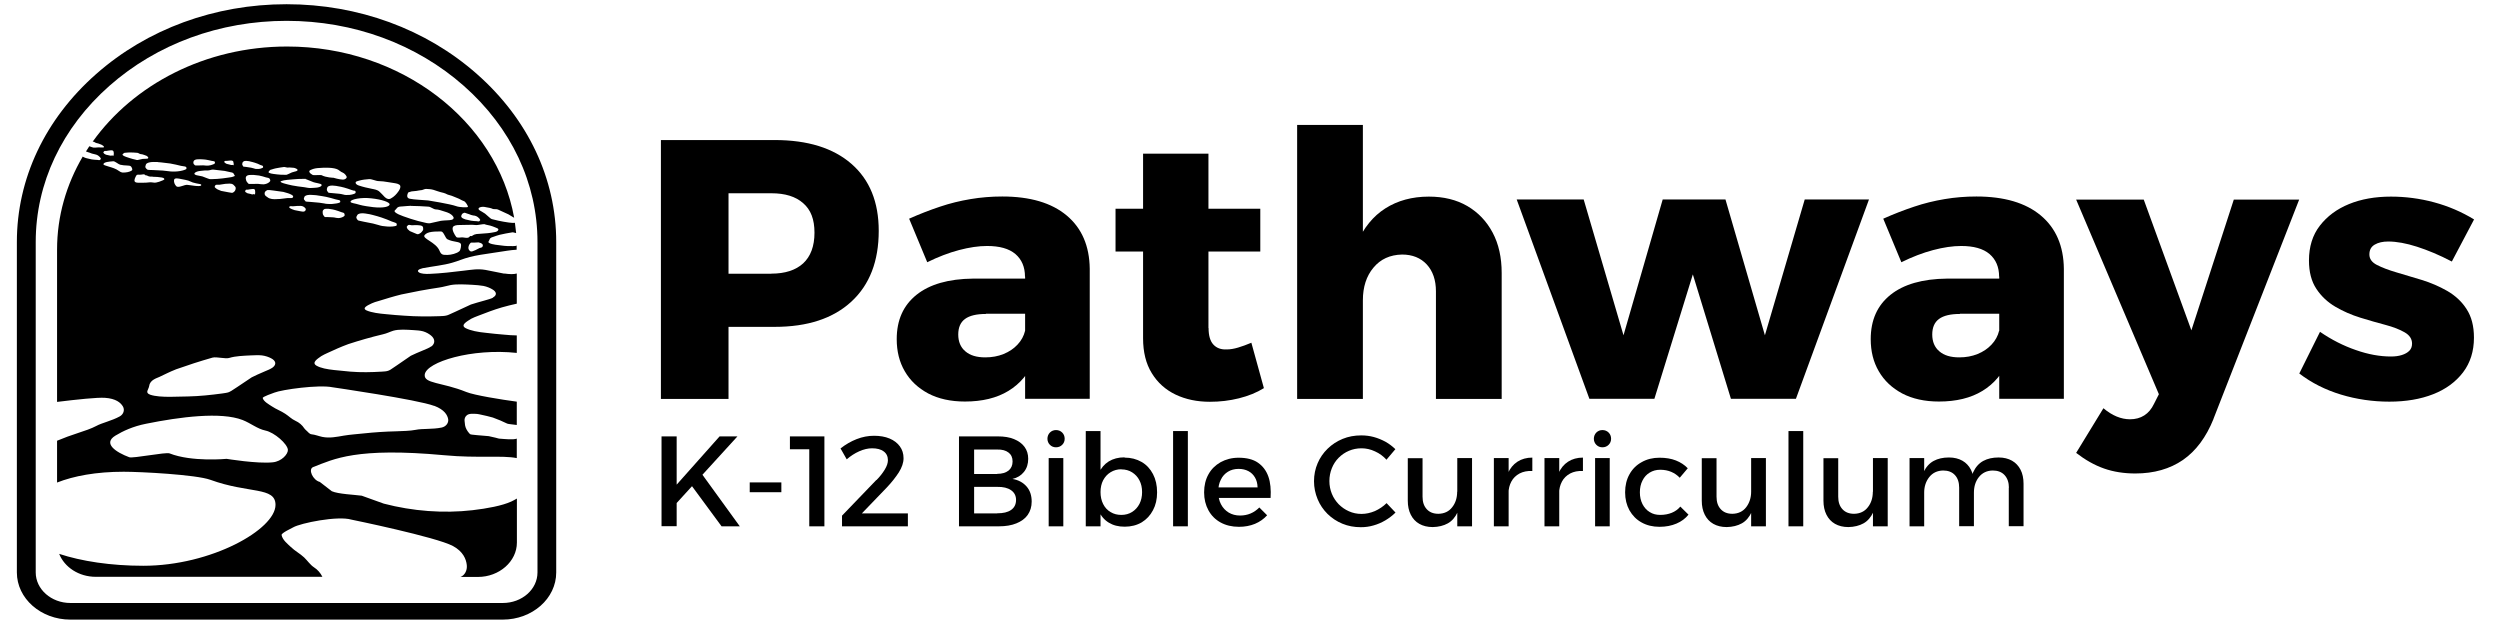 <svg xmlns="http://www.w3.org/2000/svg" xmlns:xlink="http://www.w3.org/1999/xlink" id="Layer_1" viewBox="0 0 201.54 50.29"><defs><style> .cls-1 { fill: none; } .cls-2 { clip-path: url(#clippath); } </style><clipPath id="clippath"><rect class="cls-1" x="1.36" y=".34" width="198.82" height="49.61"></rect></clipPath></defs><g class="cls-2"><path d="M40.65,22.06c-.51-.09-.99-.21-1.51-.3h0c-.63-.11-1.15-.01-1.75.06-.91.11-1.82.22-2.78.26-.32.01-.68-.01-.83-.12-.19-.12-.06-.26.3-.34.79-.15,1.7-.24,2.37-.44.51-.14.89-.33,1.42-.46.53-.14,1.17-.23,1.78-.32.42-.06.83-.13,1.25-.19.22-.03.49-.07.75-.08,0-.11,0-.23,0-.34-.01,0-.03.01-.04.02-.02,0-.04.02-.07.02-.06.01-.12.01-.19.01-.3,0-.61,0-.92-.05-.16-.02-.32-.04-.48-.06-.2-.03-.39-.07-.51-.14-.14-.08-.01-.16.02-.27.05-.18.25-.2.32-.23.2-.07.27-.1.49-.16.33-.08.67-.14,1.03-.2.08-.01.2.04.31.06-.03-.28-.06-.56-.1-.83-.13.02-.31,0-.49-.02-.15-.02-.29-.04-.44-.07-.28-.05-.56-.11-.82-.18-.06-.01-.12-.03-.16-.05-.02-.01-.04-.02-.06-.04-.04-.04-.09-.08-.13-.11-.1-.08-.22-.19-.31-.27h0c-.07-.05-.17-.11-.29-.18-.07-.04-.15-.08-.19-.12-.08-.08-.05-.17.08-.21.06-.02.14-.04.24-.04.08,0,.18.02.27.04.18.03.37.06.51.13.09.04.32,0,.42.05.3.13.58.26.85.39.18.1.23.13.38.23.02.01.04.02.08.04-1.41-7.8-9.11-13.8-18.31-13.8-6.58,0-12.38,3.07-15.67,7.67.02,0,.04,0,.06,0,.07.01.17.1.24.11.1.01.21.06.32.1.05.02.11.04.15.07.05.03.08.06.11.08.05.06.04.11-.04.11-.04,0-.09,0-.14,0-.09,0-.16-.01-.22-.01-.08,0-.18.01-.26.02-.03,0-.08,0-.11,0h-.04s-.07-.02-.11-.03c-.08-.02-.15-.05-.23-.08-.09.14-.18.28-.27.42h0s.1.03.14.05c.11.03.24.08.34.12h0c.06.01.13.03.21.05.05.01.1.02.15.04.11.04.22.12.29.2.03.04.06.08.07.11,0,.03,0,.05-.02.06-.02.03-.05.07-.12.07-.05,0-.11-.02-.15-.02-.14,0-.29-.02-.45-.04-.11-.02-.23-.05-.35-.08-.04-.01-.08-.02-.12-.03-.07-.03-.18-.06-.25-.12-1.32,2.25-2.07,4.8-2.07,7.5v12.28c1.63-.2,3.24-.37,3.86-.33.88.06,1.27.39,1.45.7.16.28.05.63-.26.8-.63.35-1.44.52-1.89.77-.39.21-.96.4-1.45.56-.59.19-1.16.4-1.71.63v3.37c1.35-.53,3.14-.87,5.37-.87,1.37,0,5.82.23,6.99.65,3.09,1.13,5.25.54,5.25,2.02,0,1.97-5.17,4.91-10.66,4.91-2.62,0-5-.37-6.78-.96.43,1.08,1.59,1.85,2.95,1.85h18.27c-.16-.32-.39-.58-.67-.76-.31-.2-.53-.54-.8-.8-.34-.32-.74-.52-1.08-.85-.24-.23-.67-.56-.74-.96-.03-.16.82-.55.94-.62.59-.34,3.58-.95,4.69-.62,0,0,6.84,1.4,8.19,2.13.81.44,1.06,1.05,1.11,1.53.05.43-.17.84-.51.96h1.41c1.72,0,3.14-1.25,3.14-2.77v-3.55c-.15.09-.31.17-.45.24-.75.34-1.93.56-3.13.7-2.34.27-4.82.08-7.15-.53l-1.78-.64c-.59-.08-1.89-.13-2.41-.36l-.97-.75c-.56-.14-.97-1.03-.53-1.2,1.66-.64,3.45-1.61,10.59-.95,2.67.25,4.65-.01,5.82.23v-1.57c-.29.11-1,.03-1.28.01-.15,0-.28-.04-.41-.08-.23-.06-.41-.1-.57-.13h0c-.27-.03-.65-.06-.94-.08-.12-.01-.27-.02-.39-.04-.04,0-.08-.01-.12-.02-.07-.02-.1-.07-.14-.11-.16-.19-.28-.4-.32-.63-.02-.12-.03-.24-.04-.36-.01-.15.02-.31.19-.45.2-.16.58-.11.82-.1.11.01.22.04.32.06.32.07.65.14.95.23.41.15.8.31,1.16.49.08.04.5.07.77.11v-1.88c-1.21-.16-3.44-.52-4.07-.78-1.97-.8-3.45-.66-3.35-1.41.14-1.01,3.78-2.13,7.42-1.74v-1.41c-.33,0-.66-.03-1-.06-.5-.04-1-.09-1.5-.15-.62-.06-1.22-.17-1.63-.38-.45-.25.14-.55.45-.75.16-.09.36-.16.56-.24.62-.24,1.24-.48,1.92-.68.39-.11.79-.21,1.2-.3v-2.43c-.25.07-.6.06-.99,0M34.07,18.6c-.08.12-.18.22-.33.27-.02,0-.04.02-.08.01-.01,0-.03,0-.05-.01-.06-.02-.12-.05-.17-.07-.13-.05-.29-.12-.4-.17-.15-.11-.19-.18-.19-.18-.03-.05-.06-.11-.06-.15,0-.04.02-.06.04-.08.04-.05.08-.1.18-.09.06,0,.13.03.19.03.18,0,.35-.03.55,0,0,0,.24,0,.32.1.03.04.04.07.04.12,0,0,0,.02,0,.03.02.07,0,.14-.04.2M37.03,20.25c-.18.18-.68.3-.94.3-.37,0-.51.02-.66-.34-.29-.7-1.43-.97-1.2-1.26.23-.29.79-.29,1.33-.29.21,0,.34.55.51.63.5.25,1.01.16,1.09.39.03.09-.01.45-.13.58M38.93,19.8c-.02.06-.03.12-.11.15-.05.02-.12.03-.17.05-.15.06-.27.16-.44.21,0,0-.19.11-.3.04-.04-.03-.06-.04-.08-.08,0,0,0-.01-.02-.02-.04-.05-.05-.12-.05-.18.01-.14.06-.26.16-.37.01-.02.03-.03.06-.04.01,0,.03,0,.05,0,.05,0,.11,0,.16,0,.12,0,.28-.01.39-.02.17.04.23.08.23.08.04.03.09.07.11.11.01.03,0,.06,0,.09M39.12,18.1c.31.06.47.09.85.25.14.06.24.09.2.19-.03.09-.15.15-.28.17-.37.08-.75.11-1.11.13-.25.02-.47,0-.68.15h0c-.17.12-.13-.05-.26.1-.1.12-.23.09-.52.05-.16-.02-.45.07-.54-.04-.13-.17-.37-.57-.27-.79.08-.15.34-.17.53-.17.18,0,.34,0,.52-.01.26,0,.52-.02.75.01.24.03.58-.1.81-.06M38.2,17.37s.1.02.15.04c.11.04.22.12.29.2.03.04.06.08.07.11,0,.03,0,.05-.02.06-.03.03-.05.07-.12.07-.05,0-.11-.02-.15-.02-.14,0-.3-.02-.45-.04-.11-.02-.23-.05-.35-.08-.04,0-.08-.02-.12-.03-.08-.03-.23-.08-.28-.15-.05-.06-.04-.11-.03-.15.01-.03.03-.06.04-.09.03-.06.09-.1.17-.13.01,0,.03-.01.06-.01.01,0,.03,0,.04.01.05.01.1.04.14.05.11.03.24.08.34.12.06.01.13.03.21.05M32.91,15.51s.19-.06.27-.08c.13-.02.27-.02.39-.04.1-.01.18-.04.3-.05.11,0,.2-.03.27-.06.01,0,.03-.01.06-.02.05-.01.1-.04.16-.03.1.01.2.01.3.02.2.02.38.08.57.15.17.06.35.11.53.15.28.08.21.12.51.19.18.04.48.19.63.24.17.06.28.16.51.24.12.04.34.4.31.46-.03.06-.68.04-.94-.06-.49-.18-2.26-.46-2.26-.46-.38-.04-1.14-.06-1.5-.14-.35-.08-.12-.49-.1-.51M33.15,16.6c.45,0,.92.03,1.4.06.16.01.41.21.56.22.23,0,.5.1.75.18.13.04.26.08.37.14.12.06.2.14.26.2.13.14.1.27-.08.32-.09.03-.22.03-.34.04-.21.01-.38.02-.52.04h0c-.18.04-.43.1-.63.14-.08.02-.18.04-.27.06-.03,0-.06,0-.1,0-.08,0-.16-.02-.25-.04-.4-.09-.8-.19-1.19-.32-.2-.07-.41-.14-.61-.21-.25-.09-.49-.19-.63-.31-.16-.14.03-.19.1-.31.12-.19.39-.16.47-.17.28-.02.38-.04.68-.05M28.74,17.46s.04-.09.07-.13c.03-.05.1-.1.28-.13.21-.03.52.04.71.07.09.02.17.04.25.06.25.07.5.13.72.21.3.1.57.21.82.32.08.03.2.06.29.1.13.06.11.11.1.17,0,.03,0,.06-.06.08-.06.02-.18.04-.29.05-.24.02-.56,0-.8-.04-.13-.02-.22-.05-.32-.08-.17-.05-.31-.09-.44-.12h0c-.22-.05-.52-.11-.76-.15-.1-.02-.21-.04-.32-.07-.03,0-.06-.01-.09-.02-.05-.02-.06-.04-.08-.06-.07-.09-.12-.18-.08-.26M28.26,16.25c.02-.18.85-.36,1.68-.26.84.09,1.49.31,1.47.49-.02.18-.49.31-1.32.22-.21-.02-.88-.12-1.06-.18-.46-.15-.79-.14-.77-.27M28.88,14.58c.4-.11.57-.11.88-.14.23-.01.54.16.77.16.24,0,.49.04.74.08.17.02.34.05.51.08.18.03.44.07.49.23.06.23-.25.59-.41.75-.1.1-.22.19-.35.26-.16.09-.34.04-.5-.12-.14-.14-.26-.29-.41-.42h0c-.18-.17-.4-.19-.63-.24-.35-.07-.71-.15-1.06-.27-.12-.04-.23-.12-.24-.2-.02-.11.08-.13.23-.17M28.57,15.36c.1.04.1.09.1.14,0,.02,0,.05-.03.08-.04.03-.11.06-.19.08-.16.05-.38.07-.55.06-.09,0-.16-.02-.23-.04-.12-.03-.22-.05-.32-.06-.15-.02-.37-.03-.54-.05-.07,0-.15-.01-.23-.02-.02,0-.05,0-.07-.01-.04,0-.05-.03-.06-.04-.06-.07-.11-.15-.1-.23,0-.04.01-.08.03-.13.01-.06.05-.11.17-.15.14-.05.35-.03.49-.01.06,0,.12.02.18.03.18.03.36.06.52.11.22.06.42.13.61.2.06.02.15.04.21.06M12.32,14.25c.24,0,.48.02.73.06.08.01.17.05.19.1.03.07-.03.09-.12.13-.24.11-.35.13-.55.18-.15.03-.37-.05-.53-.02-.15.03-.32.02-.49.03-.11,0-.23,0-.34,0-.12,0-.29,0-.35-.1-.07-.13.07-.39.15-.51.05-.07.25-.02.35-.04.18-.03.27-.05.34.02.09.1.06-.01.17.06h0c.14.09.29.08.45.08M12.03,31.11c.06-.49.63-.63.81-.72.56-.26.74-.37,1.36-.62.93-.33,1.91-.65,2.93-.94.34-.09,1.06.13,1.37.02.49-.15,1.13-.17,1.72-.2.3-.01.61-.03.89,0,.3.04.55.13.74.23.39.2.46.49.14.74-.16.12-.42.23-.67.33-.42.18-.76.33-1.03.47h0c-.34.22-.79.53-1.15.77-.15.1-.33.22-.49.32-.06.04-.12.07-.19.1-.15.06-.36.08-.55.11-.9.12-1.82.22-2.75.24-.48.01-.97.02-1.45.03-.6,0-1.19-.03-1.6-.17-.46-.17-.12-.41-.08-.72M19.77,15.42s0-.04.01-.06c.02-.03.04-.07.09-.07.04,0,.08,0,.12,0,.11-.01.2-.05.33-.05,0,0,.15-.03.2.03.03.02.04.04.04.06,0,0,0,.01,0,.02.02.04.02.26,0,.3-.03.08-.07-.04-.15.01-.01,0-.02.01-.05.01,0,0-.02,0-.03,0-.04,0-.08-.02-.11-.03-.08-.02-.2-.05-.27-.06-.11-.06-.15-.09-.15-.09-.03-.03-.05-.06-.06-.08M21.74,16c-.09-.04-.13-.06-.19-.11-.01-.01-.03-.02-.04-.03-.11-.06-.16-.14-.17-.2-.03-.13.02-.24.18-.32.03-.01.05-.03.1-.02.03,0,.06,0,.1,0,.11.01.23.03.33.04.25.03.56.08.79.11.35.09.49.15.49.15.11.04.21.1.26.14.05.04.04.06.04.09-.01.05-.01.11-.16.12-.1,0-.23-.01-.32,0-.28.02-.49.08-.81.08,0,0-.35.04-.58-.05M23.32,16.69s.01-.07.11-.07c.06,0,.13.01.19.01.17,0,.29-.04.48-.03,0,0,.21-.02.33.04.06.03.07.04.11.07,0,0,.01.01.02.02.06.04.08.09.09.13,0,.08-.03.15-.13.19-.01,0-.03.01-.06.01-.01,0-.04,0-.06,0-.06-.01-.13-.02-.19-.03-.14-.03-.33-.06-.46-.09-.2-.06-.28-.11-.28-.11-.06-.03-.12-.06-.14-.09-.02-.02-.02-.04-.01-.06M24.61,16.2c-.08-.07-.13-.14-.11-.21.01-.04.02-.08.04-.12.02-.05.08-.1.23-.14.18-.04.46-.01.63,0,.08,0,.15.02.23.03.23.03.45.07.66.11.27.06.53.13.76.2.07.02.18.04.27.06.12.03.11.08.11.13,0,.02,0,.05-.05.07-.05.03-.15.05-.25.07-.2.04-.49.06-.71.04-.11,0-.2-.02-.29-.04-.15-.03-.28-.05-.4-.06h0c-.2-.02-.47-.04-.68-.06-.09,0-.19-.01-.29-.02-.03,0-.06,0-.08-.01-.05-.01-.06-.03-.08-.04M26.1,16.88c.09-.06.26-.05.36-.05.05,0,.09.01.14.02.14.02.28.04.41.08.18.05.34.11.5.17.05.02.12.03.17.05.08.03.09.09.1.14,0,.03.01.06,0,.09-.02.04-.07.07-.12.1-.11.06-.26.1-.39.1-.07,0-.12-.01-.18-.02-.1-.02-.18-.04-.25-.04-.12,0-.28-.01-.41-.02-.05,0-.12,0-.17,0-.02,0-.04,0-.05,0-.03,0-.04-.02-.06-.04-.06-.07-.12-.15-.13-.24,0-.04-.01-.09-.01-.14,0-.06.01-.12.09-.18M25.05,13.7c.14-.07.33-.13.56-.15.59-.05,1.31-.06,1.65.13.13.08.22.18.36.23.15.05.34.28.33.38,0,.08-.14.19-.3.19-.27,0-.77-.15-.77-.15,0,0-.6-.01-.96-.21-.06-.03-.64.02-.7-.01-.21-.11-.42-.3-.18-.41M24.64,14.44s.05.01.07.02c.06.02.12.05.17.07.12.05.28.11.4.16h0c.09.03.2.05.34.08.08.02.17.04.23.06.11.05.11.13,0,.2-.05.03-.12.06-.22.08-.08.02-.18.02-.27.03-.18.01-.39.03-.55,0-.1-.01-.18-.04-.29-.05-.34-.04-.66-.08-.96-.14-.21-.04-.39-.09-.58-.14-.06-.02-.12-.03-.17-.05-.1-.04-.28-.1-.14-.16.12-.05.3-.08.49-.1.15-.01.3-.03.45-.04.29-.03.58-.04.87-.04.06,0,.13,0,.18,0M21.71,13.79c.03-.11.16-.12.2-.13.13-.04.18-.06.32-.09.21-.04.44-.08.68-.11.08,0,.23.06.3.05.11-.02.25,0,.38.01.06,0,.13.01.19.03.06.02.11.05.15.07.08.06.08.12,0,.16-.04.02-.1.04-.16.05-.1.03-.18.05-.24.07h0c-.08.04-.19.09-.28.13-.04.01-.08.04-.12.05-.01,0-.03.01-.04.01-.04,0-.08,0-.13,0-.2,0-.4,0-.61-.03-.11-.01-.21-.03-.32-.04-.13-.02-.25-.04-.34-.09-.09-.05-.01-.09.01-.16M21.65,14.35c.09.03.11.09.13.15,0,.03.02.06,0,.1-.02.04-.07.08-.12.12-.11.08-.27.13-.41.14-.07,0-.13,0-.2-.01-.11-.01-.2-.03-.27-.03-.13,0-.31,0-.45.01-.06,0-.13,0-.19,0-.02,0-.04,0-.06,0-.04,0-.05-.03-.07-.04-.08-.08-.14-.16-.17-.26-.01-.05-.02-.1-.03-.15,0-.06,0-.13.08-.2.09-.08.27-.08.39-.08.05,0,.11,0,.15,0,.15.01.31.03.45.05.2.04.38.09.56.15.05.02.13.02.19.04M19.55,13.11s.04-.08.13-.12c.1-.04.26-.01.36,0,.05,0,.09.02.13.03.13.03.26.06.38.1.16.05.31.11.44.18.04.02.11.03.15.05.07.03.07.07.07.11,0,.02,0,.04-.02.06-.03.02-.08.04-.14.06-.11.04-.27.05-.4.04-.06,0-.11-.02-.17-.04-.09-.02-.16-.04-.23-.06-.11-.02-.27-.04-.39-.06-.05,0-.11-.01-.16-.02-.02,0-.04,0-.05,0-.03,0-.04-.02-.05-.04-.05-.06-.08-.12-.07-.19,0-.03.01-.07.02-.1M18.8,15.52s-.04.02-.08.02c-.02,0-.05,0-.07,0-.08-.01-.17-.03-.24-.04-.18-.03-.41-.08-.58-.11-.25-.09-.34-.15-.34-.15-.07-.05-.14-.1-.17-.14-.02-.04-.01-.06,0-.09.02-.05.04-.11.15-.12.08,0,.17.01.24,0,.22-.02.39-.08.63-.08,0,0,.28-.04.43.05.06.04.08.06.12.11,0,.01.02.02.03.03.07.06.09.14.08.2-.01.13-.07.24-.21.32M18.87,14.21c-.12.06-.3.09-.48.11-.15.02-.3.04-.44.06-.28.04-.57.05-.85.06-.06,0-.12,0-.17,0-.02,0-.04,0-.06-.01-.06-.02-.12-.04-.17-.06-.12-.04-.27-.11-.39-.15-.09-.02-.2-.04-.34-.07-.08-.01-.16-.03-.22-.06-.11-.05-.1-.13,0-.19.05-.03.12-.07.21-.09.08-.02.18-.03.27-.04.18-.02.37-.04.53-.03.1.01.31-.08.42-.07.32.03.64.07.94.11.2.04.26.05.45.1.06.01.24.02.28.15.03.08.15.13.01.19M18.09,13.03s.03-.06.08-.06c.04,0,.08,0,.11,0,.1,0,.18-.03.3-.03,0,0,.13-.01.19.04.03.02.03.03.04.06,0,0,0,0,0,.01.02.03.04.22.03.25-.02.06-.07-.03-.14,0-.01,0-.02.01-.04,0,0,0-.02,0-.03,0-.03,0-.07-.02-.11-.03-.08-.02-.18-.05-.25-.06-.11-.05-.14-.09-.14-.09-.03-.02-.05-.05-.06-.07,0-.02,0-.03,0-.04M15.6,13.03s.02-.09.1-.13c.09-.06.26-.06.36-.06.05,0,.09,0,.13,0,.14,0,.27.02.4.03.17.03.33.06.48.1.05.01.11.01.17.03.08.01.08.06.09.1,0,.02,0,.04-.01.07-.02.03-.08.06-.13.08-.11.05-.27.09-.4.1-.06,0-.12,0-.17,0-.09,0-.17-.01-.24-.02-.12,0-.28,0-.4.01-.05,0-.11,0-.17,0h-.05s-.04-.02-.06-.03c-.06-.05-.1-.1-.11-.17,0-.03,0-.07,0-.1M15.54,14.71c.17.06.39.09.59.13.09.02.12.07.08.11-.03.04-.12.05-.2.05-.24,0-.46-.04-.69-.07-.15-.02-.28-.05-.43,0h0c-.13.04-.24.08-.37.11-.14.04-.26.03-.32-.04-.05-.06-.09-.12-.12-.18-.04-.1-.1-.31,0-.4.08-.06.24-.04.35-.02.11.02.21.04.31.06.15.03.31.06.44.1.13.04.23.11.36.15M12.71,13.07c.09,0,.17.01.26.02.26.03.51.06.75.09.31.06.61.12.87.19.08.02.21.04.31.05.14.03.13.09.13.15,0,.03,0,.06-.05.08-.06.04-.17.07-.28.1-.23.06-.55.09-.8.08-.13,0-.23-.02-.33-.03-.18-.02-.32-.04-.45-.05-.22-.01-.53-.02-.77-.04-.1,0-.22,0-.32-.01-.04,0-.07,0-.09-.01-.06,0-.07-.03-.09-.04-.09-.08-.15-.15-.13-.24.01-.05.02-.09.04-.14.02-.06.08-.12.25-.17.2-.06.52-.04.72-.04M9.95,12.38c.06-.08.17-.07.21-.07.13-.01.17-.02.3-.02.2,0,.4.01.61.03.07,0,.18.09.25.1.1,0,.22.04.33.08.06.02.11.04.16.06.05.03.09.06.11.09.06.06.04.12-.04.14-.04.01-.1.01-.15.01-.09,0-.17,0-.23.01-.08.02-.19.04-.27.06-.04,0-.08.02-.12.03-.01,0-.03,0-.04,0-.03,0-.07,0-.11-.02-.17-.04-.35-.08-.52-.14-.09-.03-.18-.06-.27-.09-.11-.04-.21-.08-.27-.14-.07-.06.01-.08.04-.13M8.36,12.24s.04-.07.09-.07c.04,0,.09,0,.12,0,.11-.01.21-.05.33-.05,0,0,.15-.02.21.03.02.02.03.04.04.06,0,0,0,.01.01.02.02.04.02.26,0,.3-.03.08-.08-.03-.16.01-.01,0-.02.01-.05.01,0,0-.02,0-.03,0-.04,0-.08-.02-.11-.02-.08-.02-.19-.05-.27-.06-.11-.05-.15-.09-.15-.09-.03-.03-.05-.06-.06-.08,0-.02,0-.04.01-.05M9.57,13.77c-.43-.33-1.29-.39-1.23-.55.06-.16.43-.19.79-.22.14-.01.42.25.56.28.42.1.72.02.86.13.05.04.14.22.11.29-.05.1-.35.19-.53.2-.24.02-.33.04-.56-.13M21.99,37.27c-1.24.13-3.72-.28-3.72-.28,0,0-2.81.27-4.6-.44-.3-.12-2.95.42-3.25.31-1.07-.4-2.15-1.11-1.12-1.74.61-.37,1.42-.75,2.48-.96,2.72-.55,6.03-.98,7.78-.3.68.27,1.18.71,1.84.85.72.15,1.77,1.07,1.81,1.55.02.34-.5.94-1.22,1.01M35.02,32.72c.81.31,1.05.74,1.11,1.07.05.31-.18.61-.54.68-.73.15-1.55.07-2.07.18-.45.09-1.06.1-1.58.12-.9.02-1.77.08-2.62.17-.53.06-1.08.09-1.61.18-.58.1-1.14.22-1.73.1-.29-.06-.57-.18-.87-.21-.18-.02-.3-.22-.43-.32-.07-.06-.11-.11-.15-.16-.17-.26-.41-.47-.72-.61-.31-.14-.53-.38-.81-.56-.34-.23-.74-.37-1.08-.6-.24-.16-.67-.39-.74-.67-.03-.11.82-.39.94-.44.59-.24,3.58-.66,4.69-.43,0,0,6.84.99,8.19,1.5M34.77,27.92c-.17.13-.42.22-.65.32-.41.17-.74.31-1,.44h0c-.34.23-.79.54-1.15.79-.15.1-.32.22-.49.33-.06.03-.12.07-.19.09-.14.05-.33.06-.51.07-.83.05-1.68.07-2.53,0-.44-.04-.88-.08-1.32-.13-.54-.06-1.08-.15-1.43-.36-.4-.25.12-.56.4-.76.14-.09.32-.17.49-.25.54-.25,1.09-.5,1.69-.72.89-.29,1.82-.56,2.79-.79.32-.07.55-.2.84-.29.46-.13,1.06-.08,1.59-.05.27.02.56.03.81.1.27.08.48.21.64.34.33.27.35.63.03.88M39.76,23.99c-.18.1-.45.16-.71.24-.44.12-.81.23-1.09.32h0c-.37.17-.86.4-1.25.58-.16.07-.35.16-.53.24-.06.03-.13.05-.21.07-.16.04-.37.04-.57.05-.91.03-1.85.03-2.79-.04-.49-.03-.97-.07-1.46-.12-.6-.05-1.19-.13-1.59-.3-.44-.2.12-.43.42-.58.15-.07.34-.13.53-.18.59-.18,1.19-.37,1.84-.53.98-.21,1.99-.4,3.06-.56.35-.05.6-.14.92-.2.51-.09,1.16-.05,1.75-.02.3.02.62.04.89.09.3.06.54.17.71.27.37.21.4.48.05.67"></path><path d="M40.53,49.95H5.67c-2.37,0-4.31-1.7-4.31-3.8v-26.64c0-5.1,2.27-9.91,6.39-13.54C11.86,2.34,17.32.34,23.1.34s11.24,2,15.35,5.63c4.12,3.63,6.39,8.44,6.39,13.54v26.64c0,2.1-1.93,3.8-4.31,3.8M23.1,1.68c-5.38,0-10.45,1.86-14.28,5.24-3.83,3.38-5.94,7.85-5.94,12.59v26.64c0,1.35,1.25,2.46,2.79,2.46h34.87c1.54,0,2.79-1.1,2.79-2.46v-26.64c0-4.74-2.11-9.21-5.94-12.59-3.83-3.38-8.9-5.24-14.28-5.24"></path><g><path d="M62.45,11.29c2.66,0,4.72.64,6.19,1.92,1.47,1.28,2.2,3.08,2.2,5.4,0,2.44-.73,4.34-2.2,5.7-1.47,1.36-3.53,2.04-6.19,2.04h-6.1l2.38-2.38v8.19h-5.45V11.29h9.17ZM62.18,22.06c1.11,0,1.97-.28,2.57-.83.6-.56.91-1.38.91-2.47s-.3-1.85-.91-2.38c-.61-.54-1.46-.8-2.57-.8h-5.83l2.38-2.38v11.25l-2.38-2.38h5.83Z"></path><path d="M79.48,25.31c-.75,0-1.31.13-1.68.4s-.55.69-.55,1.26.19,1.03.57,1.35c.38.33.91.49,1.61.49.54,0,1.03-.09,1.47-.27.45-.18.82-.43,1.13-.76.31-.33.51-.7.61-1.12l.74,2.35c-.44,1.09-1.13,1.92-2.08,2.5-.95.58-2.12.86-3.51.86-1.15,0-2.14-.22-2.96-.65-.82-.44-1.45-1.03-1.89-1.79-.44-.75-.65-1.62-.65-2.59,0-1.53.53-2.72,1.59-3.57,1.06-.85,2.58-1.29,4.57-1.31h4.7v2.83h-3.66ZM82.63,22.3c0-.77-.26-1.38-.77-1.82-.52-.44-1.28-.65-2.29-.65-.67,0-1.43.11-2.26.33-.83.22-1.69.55-2.56.98l-1.46-3.51c.85-.38,1.68-.7,2.49-.97.8-.27,1.62-.47,2.46-.61.83-.14,1.69-.21,2.56-.21,2.24,0,3.97.51,5.19,1.53,1.22,1.02,1.84,2.46,1.86,4.3v10.48h-5.21v-9.85Z"></path><path d="M89.93,16.83h11.67v3.45h-11.67v-3.45ZM97.43,26.44c0,.62.13,1.06.39,1.34.26.28.61.41,1.07.39.28,0,.59-.05.92-.15.34-.1.69-.23,1.07-.39l1.01,3.66c-.58.36-1.25.63-2.01.82s-1.54.28-2.34.28c-1.03,0-1.95-.19-2.77-.58-.81-.39-1.45-.96-1.92-1.73-.47-.76-.7-1.7-.7-2.81v-14.88h5.27v14.05Z"></path><path d="M104.57,10.07h5.3v22.09h-5.3V10.07ZM115.76,23.49c0-.91-.25-1.64-.74-2.17s-1.16-.8-1.99-.8c-.97.02-1.74.37-2.31,1.06-.57.68-.85,1.56-.85,2.63h-1.28c0-1.83.27-3.36.8-4.6.54-1.24,1.3-2.18,2.29-2.81.99-.63,2.16-.95,3.51-.95,1.19,0,2.22.25,3.1.76.87.51,1.55,1.22,2.04,2.14.49.92.73,2.01.73,3.26v10.15h-5.3v-8.66Z"></path><path d="M122.28,16.08h5.39l3.21,10.95,3.16-10.95h5.06l3.18,10.95,3.21-10.95h5.18l-5.89,16.07h-5.24l-3.07-10.03-3.1,10.03h-5.24l-5.86-16.07Z"></path><path d="M158,25.31c-.75,0-1.31.13-1.68.4s-.55.69-.55,1.26.19,1.03.57,1.35c.38.33.91.49,1.61.49.54,0,1.03-.09,1.47-.27.45-.18.82-.43,1.13-.76.31-.33.51-.7.61-1.12l.74,2.35c-.44,1.09-1.13,1.92-2.08,2.5-.95.58-2.12.86-3.51.86-1.15,0-2.14-.22-2.96-.65-.82-.44-1.45-1.03-1.89-1.79-.44-.75-.65-1.62-.65-2.59,0-1.53.53-2.72,1.59-3.57,1.06-.85,2.58-1.29,4.57-1.31h4.7v2.83h-3.66ZM161.16,22.3c0-.77-.26-1.38-.77-1.82-.52-.44-1.28-.65-2.29-.65-.67,0-1.43.11-2.26.33-.83.22-1.69.55-2.56.98l-1.46-3.51c.85-.38,1.68-.7,2.49-.97.8-.27,1.62-.47,2.46-.61.83-.14,1.69-.21,2.56-.21,2.24,0,3.97.51,5.19,1.53,1.22,1.02,1.84,2.46,1.86,4.3v10.48h-5.21v-9.85Z"></path><path d="M178.45,33.76c-.6,1.49-1.42,2.59-2.47,3.32-1.05.72-2.33,1.09-3.84,1.09-.91,0-1.75-.13-2.52-.4s-1.51-.69-2.25-1.26l2.2-3.6c.71.6,1.43.89,2.14.89.44,0,.82-.1,1.15-.31.33-.21.59-.52.79-.94l.39-.77-6.67-15.69h5.45l3.84,10.54,3.42-10.54h5.27l-6.91,17.68Z"></path><path d="M197.65,21.08c-.99-.52-1.93-.91-2.8-1.19-.87-.28-1.65-.42-2.32-.42-.44,0-.8.08-1.09.25-.29.17-.43.43-.43.79s.2.64.61.85c.41.21.93.41,1.58.6.64.19,1.32.39,2.04.61.71.22,1.39.51,2.04.88.64.37,1.17.85,1.56,1.46.4.61.6,1.37.6,2.31,0,1.09-.29,2.02-.88,2.8-.59.77-1.39,1.36-2.41,1.76-1.02.4-2.2.6-3.53.6s-2.65-.19-3.9-.57c-1.25-.38-2.37-.94-3.36-1.7l1.67-3.36c.93.64,1.9,1.13,2.89,1.47.99.35,1.94.52,2.83.52.34,0,.63-.04.88-.12.25-.08.45-.19.6-.34.15-.15.22-.34.22-.58,0-.38-.2-.68-.6-.91-.4-.23-.91-.43-1.55-.6-.64-.17-1.31-.36-2.02-.58-.71-.22-1.38-.51-2.01-.88-.63-.37-1.14-.85-1.53-1.44-.4-.6-.6-1.36-.6-2.29,0-1.11.29-2.05.88-2.81s1.37-1.34,2.35-1.74c.98-.4,2.11-.6,3.38-.6,1.17,0,2.33.15,3.48.46,1.15.31,2.22.77,3.22,1.38l-1.79,3.39Z"></path></g></g><g><path d="M53.33,35.18h1.22v3.89l3.46-3.89h1.44l-4.9,5.37v1.87h-1.22v-7.25ZM56.51,38.11l3.13,4.32h-1.47l-2.46-3.34.81-.97Z"></path><path d="M60.44,38.89h2.55v.79h-2.55v-.79Z"></path><path d="M63.68,35.18h2.78v7.25h-1.22v-6.75l.54.54h-2.1v-1.04Z"></path><path d="M70.66,38.7c.28-.28.5-.57.67-.85.17-.28.25-.53.25-.75,0-.3-.11-.54-.34-.71s-.54-.25-.94-.25c-.32,0-.67.08-1.03.24-.36.16-.7.38-1.01.65l-.5-.88c.41-.32.84-.57,1.3-.75.46-.18.93-.27,1.4-.27s.89.07,1.25.22.63.36.83.63c.2.27.3.59.3.96s-.13.74-.38,1.14c-.26.4-.58.81-.98,1.23l-2.36,2.45-.17-.37h4.24v1.04h-5.31v-.86l2.76-2.87Z"></path><path d="M80.45,35.18c.5,0,.94.07,1.3.22s.64.35.84.62c.2.27.3.59.3.97,0,.41-.11.76-.34,1.05-.23.29-.54.48-.93.57.48.08.86.29,1.14.61.28.32.41.73.41,1.22,0,.41-.11.77-.32,1.07-.21.3-.52.52-.91.68-.39.16-.86.24-1.41.24h-3.22v-7.25h3.15ZM80.39,38.2c.39,0,.69-.09.91-.26.22-.18.33-.42.33-.74s-.11-.55-.33-.72c-.22-.17-.52-.25-.91-.24h-1.86v1.97h1.86ZM80.39,41.38c.48,0,.85-.08,1.12-.27.27-.19.4-.46.4-.81,0-.33-.13-.59-.4-.78-.27-.19-.64-.28-1.12-.27h-1.86v2.14h1.86Z"></path><path d="M85.13,34.67c.2,0,.37.07.5.2.13.13.2.3.2.5s-.07.36-.2.49c-.13.13-.3.2-.5.2s-.36-.07-.49-.2-.2-.3-.2-.49.07-.37.2-.5c.13-.13.3-.2.49-.2ZM84.54,36.93h1.18v5.5h-1.18v-5.5Z"></path><path d="M87.53,34.75h1.19v7.68h-1.19v-7.68ZM90.65,36.89c.52,0,.98.12,1.38.35s.7.56.92.98.33.91.33,1.47-.11,1.03-.33,1.44c-.22.42-.52.74-.91.98-.39.23-.85.35-1.37.35s-.93-.11-1.29-.33c-.36-.22-.63-.54-.81-.96-.19-.42-.28-.91-.28-1.49s.09-1.1.28-1.52c.19-.42.46-.74.81-.96.36-.22.78-.33,1.27-.33ZM90.4,37.83c-.32,0-.61.08-.87.24-.26.16-.45.37-.6.65-.14.27-.21.59-.21.95s.07.68.21.96c.14.28.34.5.6.65.26.16.55.23.87.23s.62-.08.87-.24c.25-.16.45-.38.59-.65.14-.28.21-.59.21-.95s-.07-.67-.21-.94c-.14-.28-.34-.49-.59-.65-.25-.16-.54-.24-.87-.24Z"></path><path d="M94.57,34.75h1.19v7.68h-1.19v-7.68Z"></path><path d="M101.38,39.28c-.01-.31-.08-.57-.21-.79s-.3-.39-.53-.51c-.23-.12-.49-.18-.79-.18-.33,0-.62.08-.86.23-.24.15-.44.36-.57.64-.14.27-.21.59-.21.96,0,.39.07.74.22,1.02.15.29.36.51.62.67.27.16.57.24.92.24.61,0,1.13-.22,1.55-.65l.63.63c-.27.3-.6.53-.98.69-.39.16-.82.24-1.29.24-.57,0-1.06-.12-1.48-.35-.42-.23-.75-.56-.98-.98-.23-.42-.35-.9-.35-1.45s.12-1.04.35-1.45c.23-.42.56-.74.98-.98.42-.23.9-.36,1.45-.36.65,0,1.17.13,1.56.4.39.27.67.64.84,1.12.17.48.22,1.06.18,1.72h-4.4v-.85h3.36Z"></path><path d="M111.78,37.07c-.26-.29-.57-.52-.93-.68-.36-.17-.72-.25-1.09-.25s-.7.07-1.01.2-.59.32-.83.56c-.24.24-.42.52-.55.84-.13.32-.2.67-.2,1.04s.07.71.2,1.03c.13.32.32.6.55.84.24.24.51.43.83.57.31.14.65.21,1.01.21s.72-.08,1.08-.23c.35-.16.67-.37.94-.64l.72.76c-.24.24-.52.45-.82.63-.31.18-.63.32-.96.41-.34.1-.67.14-1.02.14-.53,0-1.02-.09-1.48-.28-.46-.19-.85-.45-1.2-.79-.34-.34-.61-.73-.8-1.19s-.29-.94-.29-1.45.1-1,.29-1.44c.19-.45.46-.84.81-1.18s.75-.6,1.21-.79c.46-.19.96-.28,1.5-.28.34,0,.68.04,1.01.13.33.09.64.22.94.38.3.17.56.37.8.6l-.71.84Z"></path><path d="M114.68,40.04c0,.43.11.76.34,1.01.23.25.54.37.94.37.48-.01.85-.19,1.11-.53.27-.34.4-.76.4-1.25h.32c0,.68-.09,1.22-.28,1.64-.19.41-.45.72-.79.91-.34.19-.75.29-1.22.3-.42,0-.78-.09-1.08-.26-.3-.17-.53-.42-.69-.74-.16-.32-.24-.69-.24-1.13v-3.42h1.19v3.11ZM117.48,36.93h1.19v5.5h-1.19v-5.5Z"></path><path d="M120.43,36.93h1.19v5.5h-1.19v-5.5ZM123.52,37.97c-.39-.02-.73.05-1.02.2-.29.16-.51.37-.66.65s-.23.59-.23.95l-.33-.04c0-.61.09-1.13.27-1.55.18-.42.44-.74.78-.96.34-.22.74-.33,1.2-.33v1.08Z"></path><path d="M124.51,36.93h1.19v5.5h-1.19v-5.5ZM127.6,37.97c-.39-.02-.73.05-1.02.2-.29.16-.51.37-.66.65s-.23.59-.23.95l-.33-.04c0-.61.09-1.13.27-1.55.18-.42.44-.74.78-.96.34-.22.74-.33,1.2-.33v1.08Z"></path><path d="M129.18,34.67c.2,0,.37.07.5.2.13.13.2.3.2.5s-.07.36-.2.49c-.13.13-.3.2-.5.2s-.36-.07-.49-.2c-.13-.13-.2-.3-.2-.49s.07-.37.2-.5c.13-.13.3-.2.49-.2ZM128.59,36.93h1.18v5.5h-1.18v-5.5Z"></path><path d="M135.41,38.51c-.19-.2-.42-.36-.68-.47-.26-.11-.56-.17-.89-.17s-.6.08-.85.23-.44.36-.58.64c-.14.27-.21.59-.21.95s.07.67.21.95c.14.27.33.49.58.64.25.16.53.23.85.23.35,0,.66-.06.93-.17s.51-.28.69-.5l.66.65c-.25.31-.57.55-.97.72-.4.17-.85.26-1.37.26-.55,0-1.03-.12-1.44-.35-.42-.23-.74-.56-.98-.98-.23-.42-.35-.9-.35-1.45s.12-1.04.35-1.45c.23-.42.56-.75.98-.98.42-.24.9-.36,1.44-.36.5,0,.94.07,1.32.22.38.15.7.36.96.63l-.65.77Z"></path><path d="M138.38,40.04c0,.43.11.76.34,1.01.23.25.54.37.94.37.48-.01.85-.19,1.11-.53s.4-.76.4-1.25h.32c0,.68-.09,1.22-.28,1.64-.19.41-.45.72-.79.91-.34.19-.75.29-1.22.3-.42,0-.78-.09-1.08-.26-.3-.17-.53-.42-.69-.74-.16-.32-.24-.69-.24-1.13v-3.42h1.19v3.11ZM141.17,36.93h1.19v5.5h-1.19v-5.5Z"></path><path d="M144.18,34.75h1.19v7.68h-1.19v-7.68Z"></path><path d="M148.19,40.04c0,.43.11.76.34,1.01.23.25.54.37.94.37.48-.01.85-.19,1.11-.53.27-.34.4-.76.4-1.25h.32c0,.68-.09,1.22-.28,1.64-.19.41-.45.72-.79.91-.34.19-.75.29-1.22.3-.42,0-.78-.09-1.08-.26-.3-.17-.53-.42-.69-.74-.16-.32-.24-.69-.24-1.13v-3.42h1.19v3.11ZM150.99,36.93h1.19v5.5h-1.19v-5.5Z"></path><path d="M153.94,36.93h1.18v5.5h-1.18v-5.5ZM157.94,39.32c0-.43-.11-.77-.34-1.02s-.55-.37-.95-.37c-.48.01-.85.19-1.12.53-.27.34-.41.76-.41,1.25h-.33c0-.68.09-1.22.28-1.64.19-.41.46-.72.81-.91.35-.19.76-.28,1.24-.28.42,0,.78.09,1.08.26.3.17.53.42.69.73.16.31.24.69.24,1.13v3.42h-1.19v-3.11ZM161.95,39.32c0-.43-.12-.77-.35-1.02-.23-.25-.55-.37-.96-.37-.47.01-.84.19-1.11.53s-.4.76-.4,1.25h-.34c0-.68.1-1.22.28-1.64.19-.41.46-.72.81-.91.35-.19.76-.28,1.24-.28.42,0,.78.09,1.08.26.3.17.53.42.69.73.16.31.24.69.24,1.13v3.42h-1.19v-3.11Z"></path></g></svg>